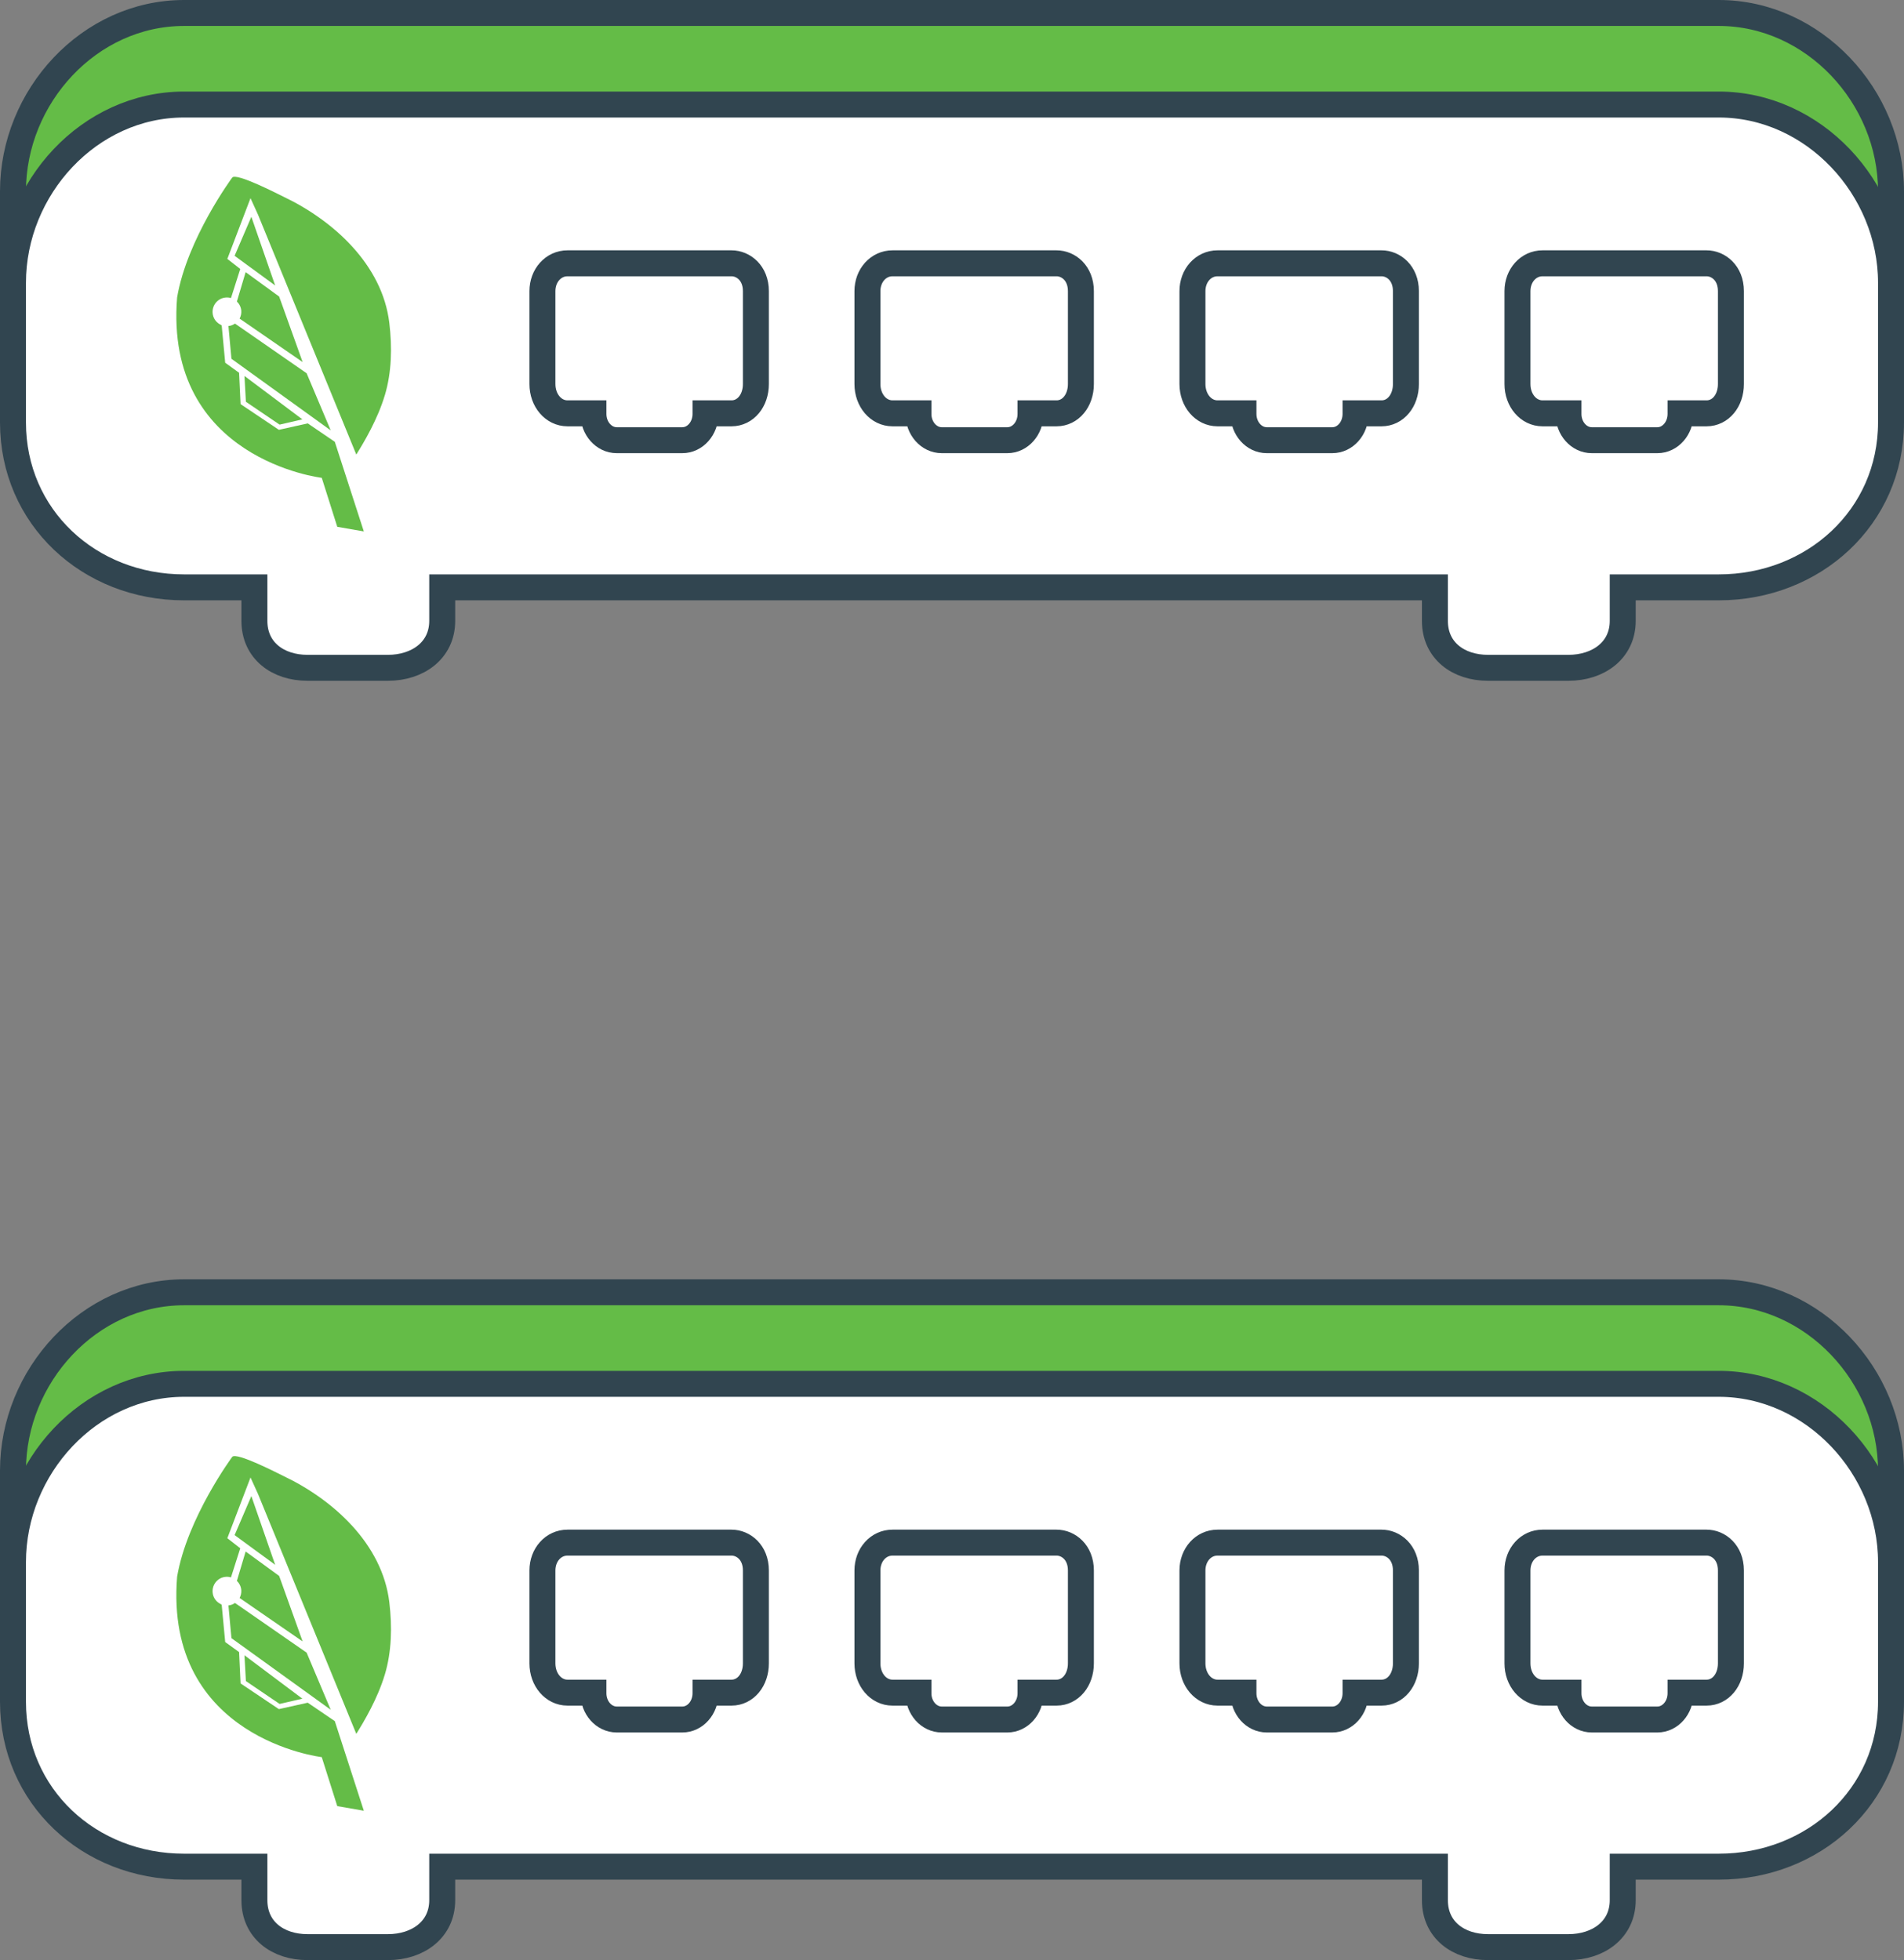 <?xml version="1.0" encoding="UTF-8"?> <svg xmlns="http://www.w3.org/2000/svg" id="Layer_2" viewBox="0 0 293.38 302.08"><rect x="0" y="0" width="293.38" height="302.08" fill="#808080" stroke="none"/><defs><style>.clspr-1{fill:#fff;}.clspr-1,.clspr-2{stroke:#314550;stroke-miterlimit:10;stroke-width:4px;}.clspr-3{stroke-width:0px;}.clspr-3,.clspr-2{fill:#64bc47;}</style></defs><g id="Layer_1-2"><path class="clspr-2" d="M264.83,2H28.36C13.75,2,2,14.88,2,29.48v21.51c0,14.61,11.75,25.42,26.36,25.42h10.84v5.17c0,4.57,3.61,7.23,8.18,7.23h12.4c4.57,0,8.36-2.67,8.36-7.23v-5.17h152.96v5.17c0,4.57,3.61,7.23,8.18,7.23h12.4c4.57,0,8.36-2.67,8.36-7.23v-5.17h14.8c14.61,0,26.54-10.81,26.54-25.42v-21.51c0-14.61-11.93-27.48-26.54-27.48h0Z"></path><path class="clspr-1" d="M264.83,16.11H28.36c-14.61,0-26.36,12.88-26.36,27.48v21.51c0,14.61,11.75,25.42,26.36,25.42h10.84v5.17c0,4.57,3.61,7.23,8.18,7.23h12.4c4.57,0,8.36-2.67,8.36-7.23v-5.17h152.96v5.17c0,4.57,3.61,7.23,8.18,7.23h12.4c4.57,0,8.36-2.67,8.36-7.23v-5.17h14.8c14.61,0,26.54-10.81,26.54-25.42v-21.51c0-14.61-11.93-27.48-26.54-27.48h0Z"></path><path class="clspr-1" d="M162.8,40.58h-25.28c-2.17,0-3.86,1.88-3.86,4.28v14.33c0,2.53,1.7,4.51,3.86,4.51h4v.1c0,2.23,1.61,4.04,3.59,4.04h10.11c1.97,0,3.57-1.81,3.57-4.04v-.1h4.01c2.14,0,3.75-1.94,3.75-4.51v-14.33c0-2.78-1.93-4.28-3.75-4.28h0Z"></path><path class="clspr-1" d="M212.88,40.58h-25.28c-2.17,0-3.86,1.88-3.86,4.28v14.33c0,2.53,1.7,4.51,3.86,4.51h4v.1c0,2.23,1.61,4.04,3.59,4.04h10.11c1.97,0,3.57-1.81,3.57-4.04v-.1h4.01c2.14,0,3.75-1.94,3.75-4.51v-14.33c0-2.78-1.93-4.28-3.75-4.28h0Z"></path><path class="clspr-1" d="M262.96,40.58h-25.28c-2.17,0-3.86,1.88-3.86,4.28v14.33c0,2.53,1.7,4.51,3.86,4.51h4v.1c0,2.23,1.61,4.04,3.59,4.04h10.11c1.97,0,3.57-1.81,3.57-4.04v-.1h4.01c2.14,0,3.75-1.94,3.75-4.51v-14.33c0-2.78-1.93-4.28-3.75-4.28h0Z"></path><path class="clspr-1" d="M112.72,40.58h-25.28c-2.17,0-3.86,1.88-3.86,4.28v14.33c0,2.53,1.7,4.51,3.86,4.51h4v.1c0,2.23,1.61,4.04,3.59,4.04h10.11c1.97,0,3.57-1.81,3.57-4.04v-.1h4.01c2.14,0,3.75-1.94,3.75-4.51v-14.33c0-2.78-1.93-4.28-3.75-4.28h0Z"></path><polygon class="clspr-3" points="42.4 44 38.73 33.41 36.15 39.42 42.4 44"></polygon><path class="clspr-3" d="M36.92,49.1l9.71,6.7-1.15-3.22-.64-1.78-1.51-4.22-.32-.88-5.16-3.76-1.35,4.53c.38.36.63.86.68,1.42.03.44-.07.85-.26,1.21Z"></path><path class="clspr-3" d="M47.24,57.52l-11.03-7.65c-.29.2-.63.34-1.01.38l.46,5.04,15.3,11.04-3.72-8.82h0Z"></path><polygon class="clspr-3" points="46.59 64.63 37.67 57.94 37.89 61.92 43.08 65.44 46.59 64.63"></polygon><path class="clspr-3" d="M59.29,60.94c1.08-3.59,1.14-7.44.7-11.17-1.08-9.03-8.7-15.84-16.34-19.47-.64-.3-7.27-3.75-7.87-2.93,0,0-6.95,9.4-8.49,18.47-2,24.97,22.29,27.8,22.29,27.8l2.39,7.55,4.09.71-4.47-13.81-4.17-2.84-4.45.99-5.9-3.96-.23-4.83-2.14-1.55-.54-5.75c-.07,0-.08-.04-.07-.06-.73-.32-1.27-1.01-1.33-1.86-.09-1.22.82-2.29,2.04-2.38.27-.02.54,0,.79.09l1.43-4.49-1.99-1.55,3.57-9.36,1.15,2.53,15.15,36.98c1.2-1.9,3.3-5.47,4.39-9.12h0Z"></path><path class="clspr-2" d="M264.83,199.16H28.36c-14.61,0-26.36,12.88-26.36,27.48v21.51c0,14.61,11.75,25.42,26.36,25.42h10.84v5.17c0,4.57,3.61,7.23,8.18,7.23h12.4c4.57,0,8.36-2.67,8.36-7.23v-5.17h152.96v5.17c0,4.57,3.61,7.23,8.18,7.23h12.4c4.57,0,8.36-2.67,8.36-7.23v-5.17h14.8c14.61,0,26.54-10.81,26.54-25.42v-21.51c0-14.61-11.93-27.48-26.54-27.48h0Z"></path><path class="clspr-1" d="M264.83,213.27H28.36c-14.61,0-26.36,12.88-26.36,27.48v21.51c0,14.61,11.75,25.42,26.36,25.42h10.84v5.17c0,4.57,3.61,7.23,8.18,7.23h12.4c4.57,0,8.36-2.67,8.36-7.23v-5.17h152.96v5.17c0,4.57,3.61,7.23,8.18,7.23h12.4c4.57,0,8.36-2.67,8.36-7.23v-5.17h14.8c14.61,0,26.54-10.81,26.54-25.42v-21.51c0-14.61-11.93-27.48-26.54-27.48h0Z"></path><path class="clspr-1" d="M162.8,237.74h-25.28c-2.17,0-3.86,1.88-3.86,4.28v14.33c0,2.53,1.7,4.51,3.86,4.51h4v.1c0,2.23,1.61,4.04,3.59,4.04h10.11c1.97,0,3.57-1.81,3.57-4.04v-.1h4.01c2.14,0,3.75-1.94,3.75-4.51v-14.33c0-2.78-1.93-4.28-3.75-4.28h0Z"></path><path class="clspr-1" d="M212.88,237.74h-25.28c-2.17,0-3.86,1.88-3.86,4.28v14.33c0,2.53,1.7,4.51,3.86,4.51h4v.1c0,2.23,1.61,4.04,3.59,4.04h10.11c1.97,0,3.57-1.81,3.57-4.04v-.1h4.01c2.14,0,3.75-1.94,3.75-4.51v-14.33c0-2.78-1.93-4.28-3.75-4.28h0Z"></path><path class="clspr-1" d="M262.96,237.74h-25.28c-2.17,0-3.86,1.88-3.86,4.28v14.33c0,2.53,1.7,4.51,3.86,4.51h4v.1c0,2.23,1.61,4.04,3.59,4.04h10.11c1.97,0,3.57-1.81,3.57-4.04v-.1h4.01c2.14,0,3.75-1.94,3.75-4.51v-14.33c0-2.78-1.93-4.28-3.75-4.28h0Z"></path><path class="clspr-1" d="M112.72,237.74h-25.28c-2.17,0-3.86,1.88-3.86,4.28v14.33c0,2.53,1.7,4.51,3.86,4.51h4v.1c0,2.23,1.61,4.04,3.59,4.04h10.11c1.97,0,3.57-1.81,3.57-4.04v-.1h4.01c2.14,0,3.75-1.94,3.75-4.51v-14.33c0-2.78-1.93-4.28-3.75-4.28h0Z"></path><polygon class="clspr-3" points="42.4 241.16 38.73 230.57 36.15 236.58 42.4 241.16"></polygon><path class="clspr-3" d="M36.92,246.27l9.71,6.7-1.15-3.22-.64-1.78-1.51-4.22-.32-.88-5.16-3.76-1.35,4.53c.38.36.63.86.68,1.42.03.44-.07.85-.26,1.21Z"></path><path class="clspr-3" d="M47.24,254.69l-11.03-7.65c-.29.2-.63.34-1.01.38l.46,5.04,15.3,11.04-3.72-8.82h0Z"></path><polygon class="clspr-3" points="46.59 261.79 37.67 255.1 37.89 259.08 43.08 262.6 46.59 261.79"></polygon><path class="clspr-3" d="M59.29,258.1c1.08-3.59,1.14-7.44.7-11.17-1.08-9.03-8.7-15.84-16.34-19.47-.64-.3-7.27-3.75-7.87-2.93,0,0-6.95,9.4-8.49,18.47-2,24.97,22.29,27.8,22.29,27.8l2.39,7.55,4.09.71-4.47-13.81-4.17-2.84-4.45.99-5.9-3.96-.23-4.83-2.14-1.55-.54-5.75c-.07-.01-.08-.04-.07-.06-.73-.32-1.27-1.01-1.33-1.86-.09-1.22.82-2.29,2.04-2.38.27-.02.54.01.79.09l1.43-4.49-1.99-1.55,3.57-9.36,1.15,2.53,15.15,36.98c1.2-1.9,3.3-5.47,4.39-9.12h0Z"></path></g></svg> 